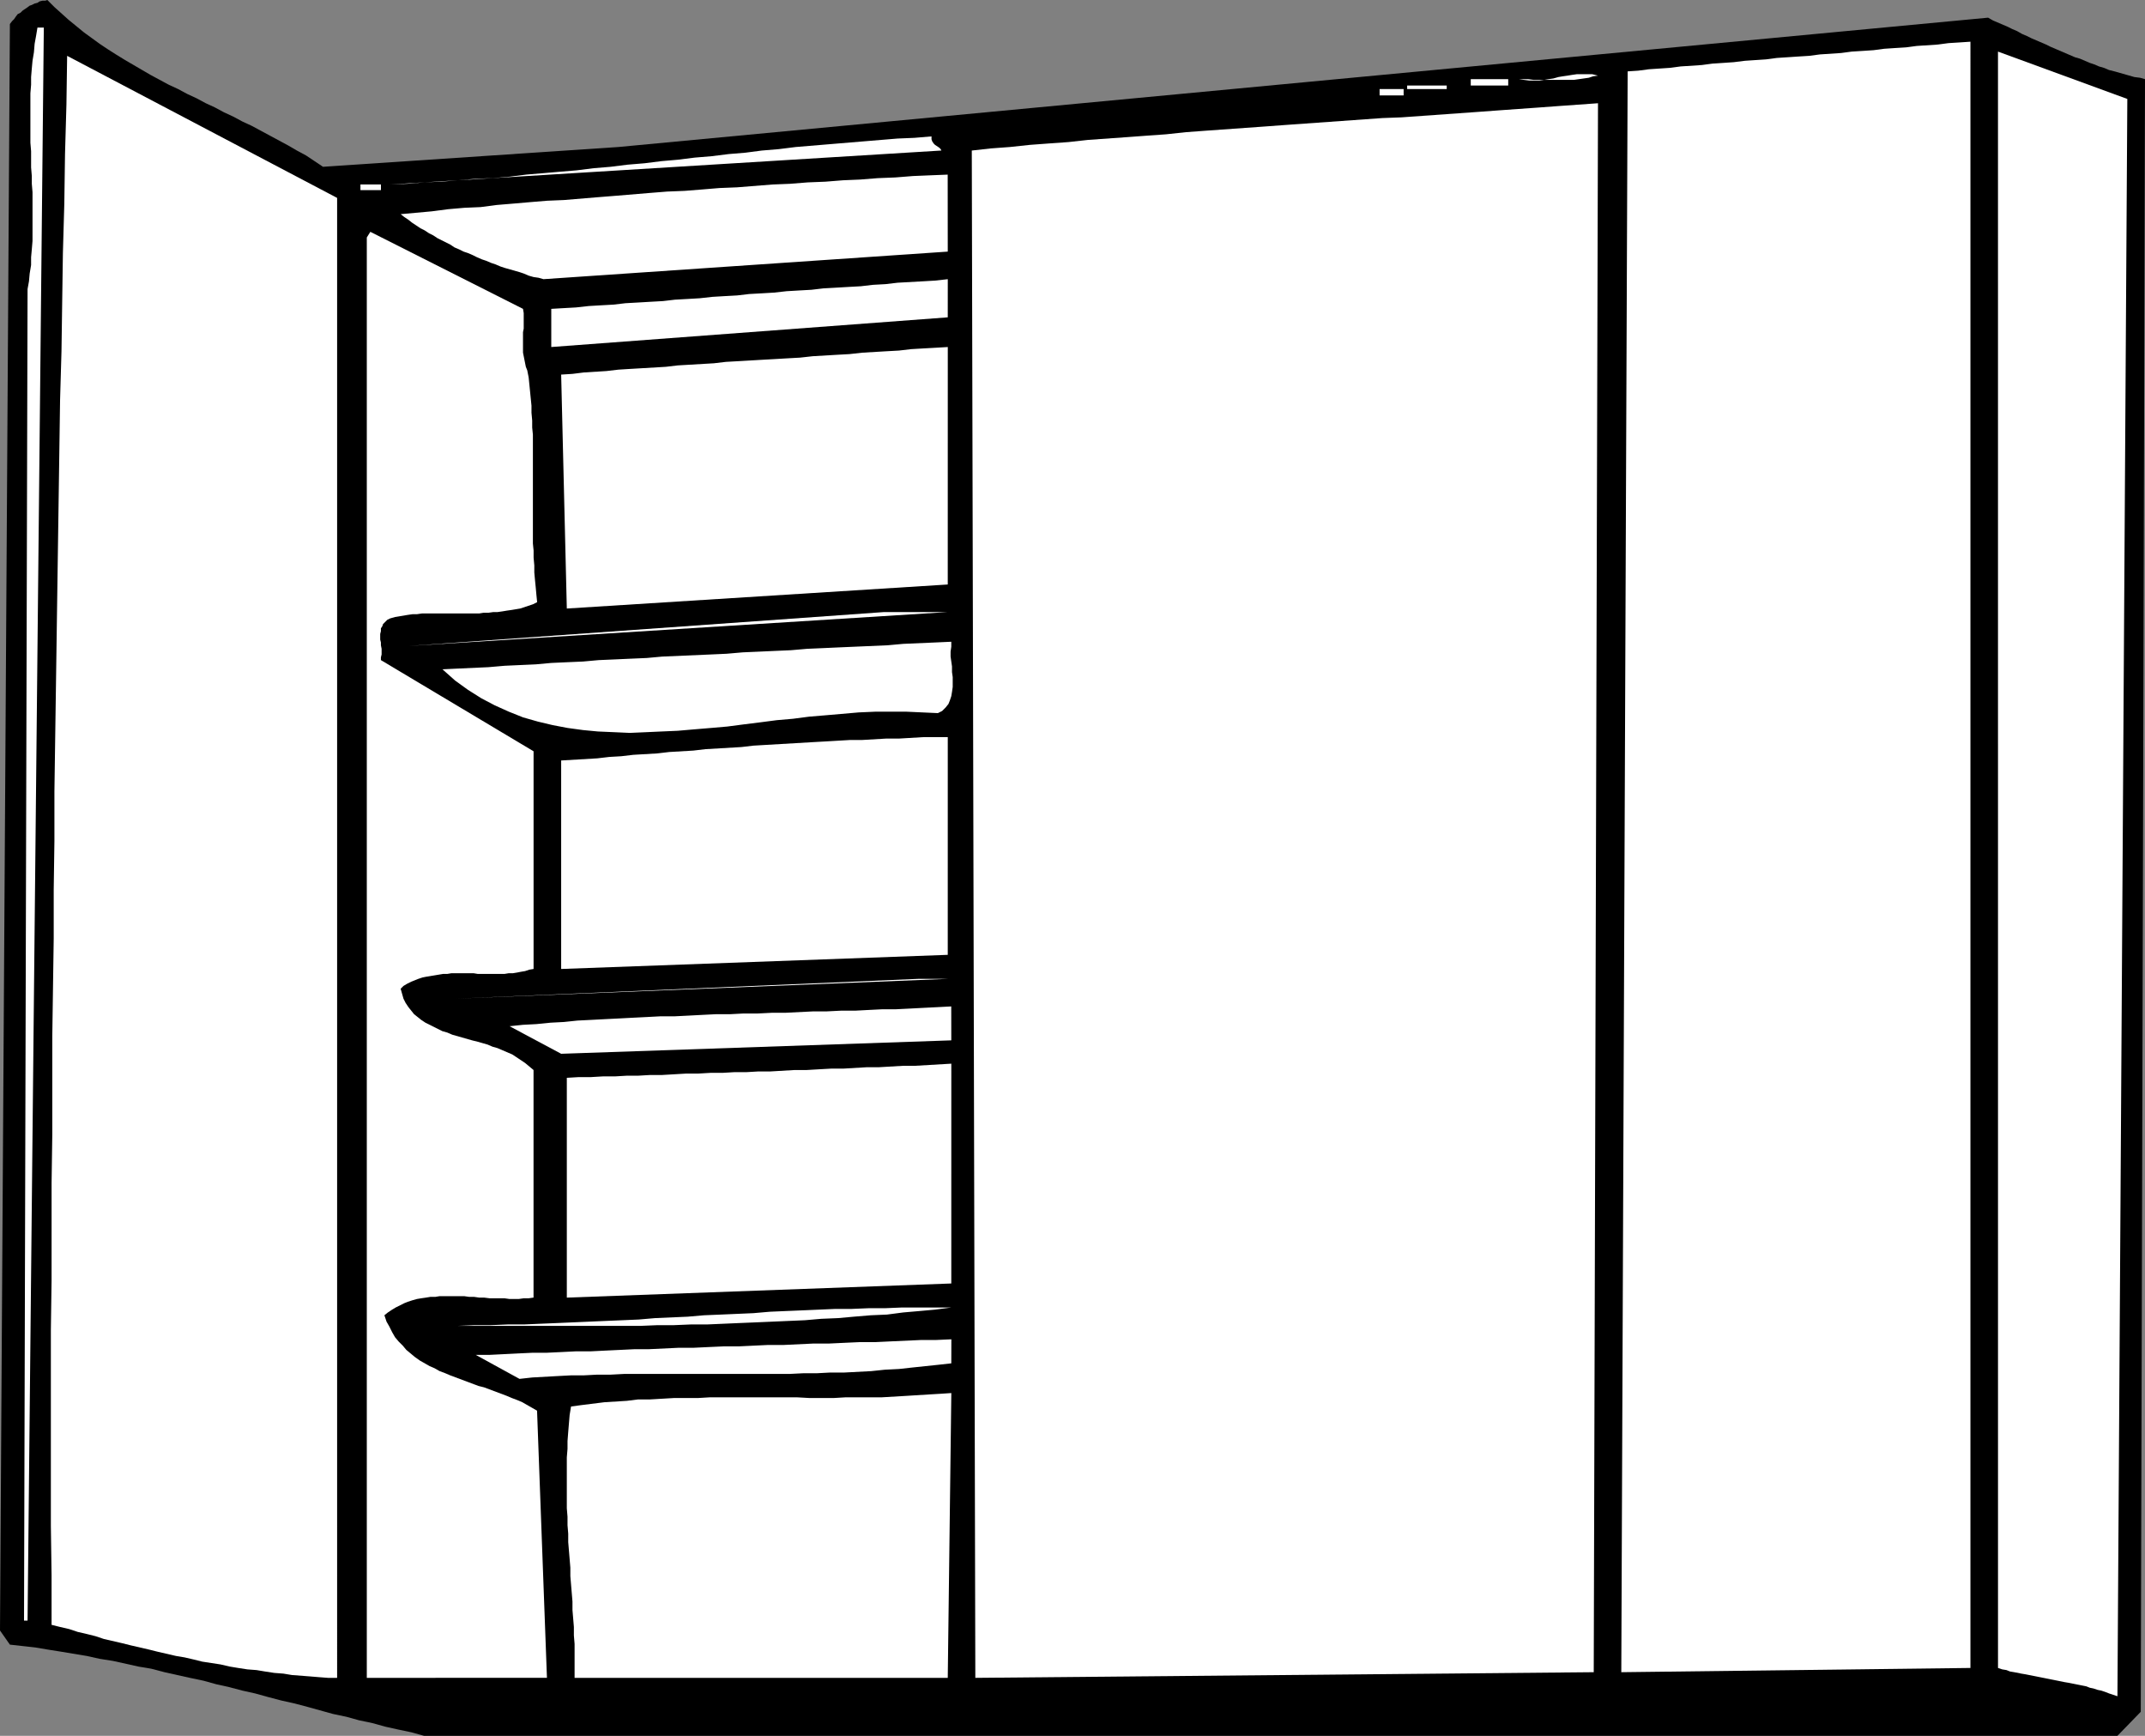 <?xml version="1.0" encoding="UTF-8" standalone="no"?>
<svg
   version="1.0"
   width="129.766mm"
   height="104.995mm"
   id="svg25"
   sodipodi:docname="Cabinet 04.wmf"
   xmlns:inkscape="http://www.inkscape.org/namespaces/inkscape"
   xmlns:sodipodi="http://sodipodi.sourceforge.net/DTD/sodipodi-0.dtd"
   xmlns="http://www.w3.org/2000/svg"
   xmlns:svg="http://www.w3.org/2000/svg">
  <rect width="100%" height="100%" fill="#808080" stroke="none"/>
  <sodipodi:namedview
     id="namedview25"
     pagecolor="#ffffff"
     bordercolor="#000000"
     borderopacity="0.25"
     inkscape:showpageshadow="2"
     inkscape:pageopacity="0.0"
     inkscape:pagecheckerboard="0"
     inkscape:deskcolor="#d1d1d1"
     inkscape:document-units="mm" />
  <defs
     id="defs1">
    <pattern
       id="WMFhbasepattern"
       patternUnits="userSpaceOnUse"
       width="6"
       height="6"
       x="0"
       y="0" />
  </defs>
  <path
     style="fill:#000000;fill-opacity:1;fill-rule:evenodd;stroke:none"
     d="m 73.851,38.132 67.549,-4.524 313.18,-29.568 1.131,0.646 1.131,0.485 1.131,0.485 1.131,0.485 0.97,0.485 1.131,0.485 1.131,0.646 1.131,0.485 0.97,0.485 1.131,0.485 1.131,0.485 1.131,0.485 0.97,0.485 1.131,0.485 1.131,0.485 1.131,0.485 1.131,0.485 1.131,0.485 1.131,0.323 1.131,0.485 1.131,0.485 0.97,0.323 1.131,0.485 1.131,0.323 1.131,0.485 1.293,0.323 1.131,0.323 1.131,0.323 1.131,0.323 1.131,0.323 1.293,0.162 1.131,0.323 -0.97,373.242 -5.333,5.494 H 96.96 l -2.909,-0.808 -3.07,-0.646 -2.909,-0.646 -2.909,-0.808 -3.07,-0.646 -2.909,-0.808 -3.07,-0.646 -2.909,-0.808 -2.909,-0.808 -3.07,-0.808 -2.909,-0.646 -3.07,-0.808 -2.909,-0.808 -2.909,-0.646 -3.07,-0.808 -2.909,-0.646 -2.909,-0.808 -3.07,-0.646 -2.909,-0.646 -2.909,-0.646 -3.07,-0.808 -2.909,-0.485 -2.909,-0.646 -2.909,-0.646 -3.07,-0.485 -2.909,-0.646 -2.909,-0.485 -2.909,-0.485 -3.07,-0.485 L 8.08,376.635 5.171,376.311 2.262,375.988 0,372.757 2.262,5.494 2.747,4.847 3.232,4.363 3.555,3.878 4.04,3.232 4.686,2.908 5.171,2.424 5.656,2.1 6.141,1.777 6.787,1.293 7.272,1.131 7.918,0.808 8.565,0.646 9.05,0.323 9.696,0.162 h 0.646 L 10.827,0 l 1.616,1.616 1.616,1.454 1.616,1.454 1.778,1.454 1.778,1.454 1.778,1.293 1.778,1.293 1.939,1.293 1.778,1.131 2.101,1.293 1.939,1.131 1.939,1.131 1.939,1.131 2.101,1.131 2.101,1.131 2.101,0.969 2.101,1.131 2.101,0.969 2.101,1.131 2.101,0.969 2.101,1.131 2.101,0.969 2.101,1.131 2.101,0.969 2.101,1.131 2.101,1.131 2.101,1.131 2.101,1.131 1.939,1.131 2.101,1.131 1.939,1.293 z"
     id="path1" />
  <path
     style="fill:#ffffff;fill-opacity:1;fill-rule:evenodd;stroke:none"
     d="m 6.302,66.085 0.323,-1.777 0.162,-1.777 0.323,-1.939 v -1.777 l 0.162,-1.777 0.162,-1.939 V 53.32 51.381 49.604 47.665 45.726 43.949 L 7.272,42.01 V 40.233 L 7.11,38.294 v -1.939 -1.777 L 6.949,32.638 v -1.939 -1.777 -1.939 -1.777 -1.939 -1.939 L 7.11,19.389 V 17.612 L 7.272,15.673 7.434,13.896 7.757,11.957 7.918,10.018 8.242,8.24 8.565,6.301 H 10.019 L 6.302,370.495 H 5.494 Z"
     id="path2" />
  <path
     style="fill:#ffffff;fill-opacity:1;fill-rule:evenodd;stroke:none"
     d="m 450.54,381.32 -79.83,0.969 1.454,-365.971 2.424,-0.162 2.424,-0.323 2.424,-0.162 2.424,-0.162 2.424,-0.323 2.424,-0.162 2.424,-0.162 2.424,-0.323 2.424,-0.162 2.424,-0.162 2.586,-0.323 2.424,-0.162 2.424,-0.162 2.424,-0.323 2.424,-0.162 2.424,-0.162 2.586,-0.162 2.424,-0.323 2.424,-0.162 2.424,-0.162 2.424,-0.323 2.586,-0.162 2.424,-0.162 2.424,-0.323 2.424,-0.162 2.586,-0.162 2.424,-0.323 2.424,-0.162 2.424,-0.162 2.424,-0.323 2.586,-0.162 2.424,-0.162 z"
     id="path3" />
  <path
     style="fill:#ffffff;fill-opacity:1;fill-rule:evenodd;stroke:none"
     d="m 484.153,387.783 -0.97,-0.323 -0.97,-0.323 -0.808,-0.323 -0.97,-0.323 -0.808,-0.162 -0.97,-0.323 -0.808,-0.162 -0.808,-0.323 -0.808,-0.162 -0.808,-0.162 -0.808,-0.162 -0.808,-0.162 -0.808,-0.162 -0.97,-0.162 -0.808,-0.162 -0.808,-0.162 -0.808,-0.162 -0.808,-0.162 -0.808,-0.162 -0.808,-0.162 -0.808,-0.162 -0.808,-0.162 -0.808,-0.162 -0.808,-0.162 -0.808,-0.162 -0.97,-0.162 -0.808,-0.162 -0.808,-0.162 -0.97,-0.162 -0.808,-0.323 -0.97,-0.162 -0.97,-0.323 V 11.795 l 29.573,10.826 z"
     id="path4" />
  <path
     style="fill:#ffffff;fill-opacity:1;fill-rule:evenodd;stroke:none"
     d="m 77.083,383.582 h -2.101 l -2.101,-0.162 -1.939,-0.162 -2.101,-0.162 -2.101,-0.162 -1.939,-0.323 -2.101,-0.162 -2.101,-0.323 -1.939,-0.323 -2.101,-0.162 -2.101,-0.323 -1.939,-0.323 -2.101,-0.485 -2.101,-0.323 -2.101,-0.323 -1.939,-0.485 -2.101,-0.485 -1.939,-0.323 -2.101,-0.485 -2.101,-0.485 -1.939,-0.485 -2.101,-0.485 -2.101,-0.485 -1.939,-0.485 -2.101,-0.485 -2.101,-0.485 -1.939,-0.646 -1.939,-0.485 -2.101,-0.485 -1.939,-0.646 -2.101,-0.485 -1.939,-0.485 v -11.31 l -0.162,-11.31 v -11.149 -11.149 -11.31 -11.149 l 0.162,-11.31 V 281.628 270.479 l 0.162,-11.149 V 248.02 236.871 l 0.162,-11.149 0.162,-11.149 v -11.149 l 0.162,-11.149 v -11.31 l 0.162,-11.149 0.162,-11.149 0.162,-11.149 0.162,-11.31 0.162,-11.149 0.162,-11.149 0.162,-11.149 0.162,-11.31 0.323,-11.149 0.162,-11.31 0.162,-11.149 0.323,-11.31 0.162,-11.31 0.323,-11.31 0.162,-11.149 61.731,32.477 z"
     id="path5" />
  <path
     style="fill:#ffffff;fill-opacity:1;fill-rule:evenodd;stroke:none"
     d="m 365.377,17.289 -1.131,0.162 -0.97,0.323 -1.131,0.162 -1.131,0.162 -1.131,0.162 h -1.131 -1.131 -1.131 -1.293 -1.131 -1.131 -1.131 -1.131 l -1.293,-0.162 h -1.131 -0.97 l 1.131,0.162 1.293,0.162 h 1.131 1.131 l 1.131,-0.162 0.97,-0.162 1.131,-0.162 1.131,-0.323 0.97,-0.162 1.131,-0.162 0.97,-0.162 1.131,-0.162 h 1.131 1.131 1.293 z"
     id="path6" />
  <path
     style="fill:#ffffff;fill-opacity:1;fill-rule:evenodd;stroke:none"
     d="m 336.289,19.551 v -1.454 h 8.565 v 1.454 z"
     id="path7" />
  <path
     style="fill:#ffffff;fill-opacity:1;fill-rule:evenodd;stroke:none"
     d="m 321.745,20.359 v -0.808 h 9.05 v 0.808 z"
     id="path8" />
  <path
     style="fill:#ffffff;fill-opacity:1;fill-rule:evenodd;stroke:none"
     d="m 315.443,21.813 v -1.454 h 5.494 v 1.454 z"
     id="path9" />
  <path
     style="fill:#ffffff;fill-opacity:1;fill-rule:evenodd;stroke:none"
     d="m 364.408,382.29 -141.4,1.293 -0.808,-349.167 4.363,-0.485 4.363,-0.323 4.525,-0.485 4.363,-0.323 4.525,-0.323 4.363,-0.485 4.525,-0.323 4.525,-0.323 4.363,-0.323 4.525,-0.323 4.525,-0.485 4.363,-0.323 4.525,-0.323 4.525,-0.323 4.525,-0.323 4.363,-0.323 4.525,-0.323 4.525,-0.323 4.525,-0.323 4.525,-0.323 4.525,-0.323 4.363,-0.162 4.525,-0.323 4.525,-0.323 4.525,-0.323 4.525,-0.323 4.363,-0.323 4.525,-0.323 4.525,-0.323 4.363,-0.323 4.525,-0.323 4.525,-0.323 z"
     id="path10" />
  <path
     style="fill:#ffffff;fill-opacity:1;fill-rule:evenodd;stroke:none"
     d="m 212.989,31.184 v 0.646 l 0.162,0.485 0.323,0.485 0.323,0.323 0.485,0.323 0.485,0.323 0.323,0.323 0.162,0.323 -126.048,7.756 4.04,-0.162 3.878,-0.323 3.878,-0.162 3.878,-0.323 3.878,-0.323 3.878,-0.162 3.878,-0.323 3.878,-0.485 3.878,-0.323 3.717,-0.323 3.878,-0.323 3.878,-0.485 3.878,-0.323 3.878,-0.485 3.878,-0.323 3.878,-0.485 3.717,-0.323 3.878,-0.485 3.878,-0.323 3.878,-0.485 3.878,-0.323 3.717,-0.485 3.878,-0.323 3.878,-0.485 3.878,-0.323 3.878,-0.323 3.878,-0.323 3.878,-0.323 3.878,-0.323 3.878,-0.323 3.878,-0.162 z"
     id="path11" />
  <path
     style="fill:#ffffff;fill-opacity:1;fill-rule:evenodd;stroke:none"
     d="m 216.705,57.521 -92.435,6.301 -1.131,-0.323 -1.131,-0.162 -1.131,-0.323 -1.131,-0.485 -0.97,-0.323 -1.131,-0.323 -1.131,-0.323 -1.131,-0.323 -0.97,-0.323 -1.131,-0.485 -0.97,-0.323 -1.131,-0.485 -0.97,-0.323 -1.131,-0.485 -0.97,-0.485 -1.131,-0.485 -0.97,-0.323 -0.97,-0.485 -1.131,-0.485 -0.97,-0.646 -0.97,-0.485 -0.97,-0.485 -0.97,-0.485 -0.97,-0.646 -0.97,-0.485 -0.97,-0.646 -0.97,-0.485 -0.97,-0.646 -0.97,-0.646 -0.808,-0.646 -0.97,-0.646 -0.808,-0.646 3.555,-0.323 3.555,-0.323 3.717,-0.485 3.717,-0.323 3.717,-0.162 3.717,-0.485 3.878,-0.323 3.717,-0.323 3.878,-0.323 3.878,-0.162 3.878,-0.323 3.878,-0.323 4.04,-0.323 3.878,-0.323 3.878,-0.323 4.04,-0.323 4.04,-0.162 4.04,-0.323 3.878,-0.323 4.04,-0.162 4.04,-0.323 4.04,-0.323 4.04,-0.162 4.04,-0.323 4.04,-0.162 4.04,-0.323 3.878,-0.162 4.04,-0.323 4.04,-0.162 4.04,-0.323 3.878,-0.162 4.04,-0.162 z"
     id="path12" />
  <path
     style="fill:#ffffff;fill-opacity:1;fill-rule:evenodd;stroke:none"
     d="m 82.416,43.464 v -1.293 h 4.686 v 1.293 z"
     id="path13" />
  <path
     style="fill:#ffffff;fill-opacity:1;fill-rule:evenodd;stroke:none"
     d="m 119.584,70.609 0.162,0.969 v 0.808 0.969 0.808 0.969 l -0.162,0.808 v 0.969 0.969 0.969 0.808 0.969 l 0.162,0.808 0.162,0.808 0.162,0.808 0.162,0.808 0.323,0.808 0.323,1.616 0.162,1.616 0.162,1.616 0.162,1.616 0.162,1.616 v 1.616 l 0.162,1.777 v 1.616 l 0.162,1.616 v 1.616 1.616 1.616 1.777 1.616 1.616 1.616 1.616 1.777 1.616 1.616 1.777 1.616 1.616 1.777 l 0.162,1.616 v 1.616 l 0.162,1.777 v 1.616 l 0.162,1.777 0.162,1.616 0.162,1.777 0.162,1.616 -0.97,0.485 -0.97,0.323 -0.97,0.323 -0.97,0.323 -0.97,0.162 -0.97,0.162 -1.131,0.162 -0.97,0.162 -1.131,0.162 h -0.97 l -1.131,0.162 h -1.131 l -0.97,0.162 h -1.131 -1.131 -1.131 -0.97 -1.131 -1.131 -1.131 -0.97 -1.131 -1.131 -1.131 -0.97 l -1.131,0.162 h -0.97 l -1.131,0.162 -0.97,0.162 -0.97,0.162 -0.97,0.162 -1.131,0.323 -0.646,0.323 -0.485,0.485 -0.485,0.485 -0.162,0.485 -0.323,0.485 v 0.646 l -0.162,0.646 v 0.646 0.646 l 0.162,0.646 v 0.646 l 0.162,0.808 v 0.646 0.646 l -0.162,0.646 v 0.646 l 34.906,20.843 v 49.766 l -0.97,0.162 -0.97,0.323 -0.97,0.162 -0.808,0.162 -0.97,0.162 h -0.97 l -0.97,0.162 h -1.131 -0.97 -0.97 -0.97 -0.97 -1.131 l -0.97,-0.162 h -0.97 -1.131 -0.97 -0.97 -0.97 l -0.97,0.162 h -0.97 l -0.97,0.162 -0.97,0.162 -0.97,0.162 -0.97,0.162 -0.808,0.162 -0.97,0.323 -0.808,0.323 -0.808,0.323 -0.97,0.485 -0.808,0.485 -0.646,0.646 0.323,1.131 0.323,1.131 0.485,0.969 0.646,0.969 0.646,0.808 0.646,0.808 0.808,0.646 0.808,0.646 0.97,0.646 0.97,0.485 0.97,0.485 0.97,0.485 0.97,0.485 1.131,0.323 1.131,0.485 1.131,0.323 1.131,0.323 1.131,0.323 1.131,0.323 1.293,0.323 1.131,0.323 1.131,0.323 1.131,0.485 1.131,0.323 1.131,0.485 1.131,0.485 1.131,0.485 0.97,0.646 0.97,0.646 0.97,0.646 0.97,0.808 0.97,0.808 v 52.028 l -1.131,0.162 h -1.131 l -1.131,0.162 h -0.97 -1.131 l -1.131,-0.162 h -1.131 -1.131 -1.131 l -1.293,-0.162 h -1.131 l -1.131,-0.162 h -1.131 l -1.131,-0.162 h -1.131 -1.131 -1.131 -1.131 -1.131 l -0.97,0.162 h -1.131 l -0.97,0.162 -1.131,0.162 -0.97,0.162 -1.131,0.323 -0.97,0.323 -0.808,0.323 -0.97,0.485 -0.97,0.485 -0.808,0.485 -0.97,0.646 -0.808,0.646 0.485,1.454 0.646,1.131 0.646,1.293 0.646,1.131 0.808,0.969 0.97,0.969 0.808,0.969 0.97,0.808 0.97,0.808 1.131,0.808 1.131,0.646 1.131,0.646 1.131,0.485 1.131,0.646 1.293,0.485 1.131,0.485 1.293,0.485 1.293,0.485 1.293,0.485 1.293,0.485 1.293,0.485 1.293,0.323 1.293,0.485 1.293,0.485 1.293,0.485 1.293,0.485 1.131,0.485 1.293,0.485 1.131,0.485 1.131,0.646 1.131,0.646 1.131,0.646 2.262,61.076 h -1.293 -1.293 -1.293 -1.293 -1.293 -1.293 -1.293 -1.454 -1.293 -1.293 -1.293 -1.454 -1.293 -1.293 -1.293 -1.454 -1.293 -1.293 -1.293 H 98.737 97.445 96.152 94.859 93.566 92.273 90.981 89.849 88.557 87.426 86.133 85.002 83.87 V 54.29 l 0.808,-1.293 z"
     id="path14" />
  <path
     style="fill:#ffffff;fill-opacity:1;fill-rule:evenodd;stroke:none"
     d="m 216.705,72.548 -90.657,6.786 v -8.725 l 2.747,-0.162 2.909,-0.162 2.909,-0.323 2.747,-0.162 2.909,-0.162 2.747,-0.323 2.909,-0.162 2.747,-0.162 2.909,-0.162 2.747,-0.323 2.909,-0.162 2.747,-0.162 2.909,-0.323 2.747,-0.162 2.909,-0.162 2.747,-0.323 2.909,-0.162 2.747,-0.162 2.909,-0.323 2.747,-0.162 2.909,-0.162 2.747,-0.323 2.909,-0.162 2.747,-0.162 2.909,-0.162 2.747,-0.323 2.909,-0.162 2.747,-0.323 2.909,-0.162 2.909,-0.162 2.747,-0.162 2.909,-0.323 z"
     id="path15" />
  <path
     style="fill:#ffffff;fill-opacity:1;fill-rule:evenodd;stroke:none"
     d="m 216.705,133.624 -87.102,5.494 -1.293,-53.482 2.586,-0.162 2.586,-0.323 2.586,-0.162 2.586,-0.162 2.747,-0.323 2.586,-0.162 2.747,-0.162 2.747,-0.162 2.747,-0.162 2.747,-0.323 2.747,-0.162 2.747,-0.162 2.747,-0.162 2.747,-0.323 2.909,-0.162 2.747,-0.162 2.747,-0.162 2.909,-0.162 2.747,-0.162 2.909,-0.162 2.909,-0.323 2.747,-0.162 2.747,-0.162 2.909,-0.162 2.909,-0.323 2.747,-0.162 2.747,-0.162 2.909,-0.162 2.747,-0.323 2.747,-0.162 2.909,-0.162 2.747,-0.162 z"
     id="path16" />
  <path
     style="fill:#ffffff;fill-opacity:1;fill-rule:evenodd;stroke:none"
     d="m 93.405,147.681 108.757,-7.756 h 14.544 z"
     id="path17" />
  <path
     style="fill:#ffffff;fill-opacity:1;fill-rule:evenodd;stroke:none"
     d="m 217.513,146.711 v 1.131 l -0.162,1.131 v 1.131 l 0.162,1.131 0.162,1.131 v 1.293 l 0.162,1.131 v 1.131 1.131 l -0.162,1.131 -0.162,0.969 -0.323,0.969 -0.323,0.808 -0.646,0.808 -0.808,0.808 -0.97,0.485 -3.555,-0.162 -3.555,-0.162 h -3.717 -3.555 l -3.717,0.162 -3.717,0.323 -3.717,0.323 -3.878,0.323 -3.717,0.485 -3.717,0.323 -3.717,0.485 -3.878,0.485 -3.717,0.485 -3.717,0.323 -3.878,0.323 -3.717,0.323 -3.717,0.162 -3.555,0.162 -3.717,0.162 -3.555,-0.162 -3.717,-0.162 -3.394,-0.323 -3.555,-0.485 -3.394,-0.646 -3.394,-0.808 -3.394,-0.969 -3.232,-1.293 -3.232,-1.454 -3.07,-1.616 -3.07,-1.939 -2.909,-2.1 -2.909,-2.585 3.394,-0.162 3.555,-0.162 3.555,-0.162 3.717,-0.323 3.555,-0.162 3.555,-0.162 3.555,-0.323 3.555,-0.162 3.717,-0.162 3.555,-0.323 3.717,-0.162 3.555,-0.162 3.717,-0.162 3.555,-0.323 3.717,-0.162 3.717,-0.162 3.717,-0.162 3.555,-0.162 3.717,-0.323 3.717,-0.162 3.555,-0.162 3.717,-0.162 3.717,-0.323 3.717,-0.162 3.555,-0.162 3.717,-0.162 3.717,-0.162 3.717,-0.162 3.555,-0.323 3.717,-0.162 3.717,-0.162 z"
     id="path18" />
  <path
     style="fill:#ffffff;fill-opacity:1;fill-rule:evenodd;stroke:none"
     d="m 216.705,218.29 -88.395,3.232 v -47.665 l 2.747,-0.162 2.747,-0.162 2.747,-0.162 2.747,-0.323 2.747,-0.162 2.747,-0.323 2.747,-0.162 2.747,-0.162 2.747,-0.323 2.747,-0.162 2.747,-0.162 2.747,-0.323 2.747,-0.162 2.747,-0.162 2.747,-0.162 2.747,-0.323 2.747,-0.162 2.747,-0.162 2.747,-0.162 2.747,-0.162 2.747,-0.162 2.909,-0.162 2.747,-0.162 2.747,-0.162 h 2.747 l 2.747,-0.162 2.747,-0.162 h 2.909 l 2.747,-0.162 2.747,-0.162 h 2.747 2.909 z"
     id="path19" />
  <path
     style="fill:#ffffff;fill-opacity:1;fill-rule:evenodd;stroke:none"
     d="m 104.232,228.307 105.686,-4.524 h 6.787 z"
     id="path20" />
  <path
     style="fill:#ffffff;fill-opacity:1;fill-rule:evenodd;stroke:none"
     d="m 217.513,237.84 -89.203,3.07 -11.797,-6.301 3.07,-0.323 3.07,-0.162 3.232,-0.323 3.07,-0.162 3.07,-0.323 3.232,-0.162 3.07,-0.162 3.232,-0.162 3.07,-0.162 3.232,-0.162 3.07,-0.162 h 3.232 l 3.232,-0.162 3.07,-0.162 3.232,-0.162 h 3.232 l 3.07,-0.162 h 3.232 l 3.232,-0.162 h 3.07 l 3.232,-0.162 3.232,-0.162 h 3.07 l 3.232,-0.162 h 3.232 l 3.07,-0.162 3.232,-0.162 h 3.07 l 3.232,-0.162 3.07,-0.162 3.232,-0.162 3.07,-0.162 z"
     id="path21" />
  <path
     style="fill:#ffffff;fill-opacity:1;fill-rule:evenodd;stroke:none"
     d="m 217.513,293.423 -87.91,3.232 v -50.25 l 2.747,-0.162 h 2.747 l 2.747,-0.162 h 2.747 l 2.747,-0.162 h 2.586 l 2.747,-0.162 h 2.747 l 2.747,-0.162 2.747,-0.162 h 2.747 l 2.747,-0.162 h 2.747 l 2.747,-0.162 h 2.747 l 2.747,-0.162 h 2.747 l 2.747,-0.162 2.747,-0.162 h 2.747 l 2.747,-0.162 2.909,-0.162 h 2.747 l 2.747,-0.162 2.747,-0.162 h 2.747 l 2.747,-0.162 2.747,-0.162 h 2.747 l 2.747,-0.162 2.747,-0.162 2.747,-0.162 z"
     id="path22" />
  <path
     style="fill:#ffffff;fill-opacity:1;fill-rule:evenodd;stroke:none"
     d="m 217.513,298.916 -3.717,0.485 -3.555,0.323 -3.717,0.323 -3.717,0.485 -3.717,0.162 -3.878,0.323 -3.555,0.323 -3.878,0.162 -3.717,0.323 -3.717,0.162 -3.717,0.162 -3.717,0.162 -3.878,0.162 -3.717,0.162 -3.717,0.162 h -3.717 l -3.878,0.162 h -3.717 l -3.878,0.162 h -3.717 -3.878 -3.717 -3.717 -3.878 -3.717 -3.878 -3.878 -3.717 -3.878 -3.878 -3.717 l -3.878,-0.162 3.878,0.162 h 3.717 l 3.878,-0.162 h 3.717 l 3.878,-0.162 h 3.717 l 3.717,-0.162 3.878,-0.162 3.717,-0.162 3.717,-0.162 3.717,-0.162 3.878,-0.162 3.717,-0.162 3.717,-0.323 3.717,-0.162 3.717,-0.162 3.717,-0.323 3.878,-0.162 3.717,-0.162 3.717,-0.162 3.717,-0.323 3.717,-0.162 3.878,-0.162 3.717,-0.162 3.717,-0.162 h 3.717 l 3.878,-0.162 h 3.717 l 3.878,-0.162 h 3.717 3.878 z"
     id="path23" />
  <path
     style="fill:#ffffff;fill-opacity:1;fill-rule:evenodd;stroke:none"
     d="m 217.513,311.681 -2.909,0.323 -3.07,0.323 -3.07,0.323 -2.909,0.323 -3.232,0.162 -3.07,0.323 -3.07,0.162 -3.07,0.162 h -3.232 l -3.07,0.162 h -3.07 l -3.232,0.162 h -3.232 -3.07 -3.232 -3.07 -3.232 -3.232 -3.07 -3.232 -3.07 -3.07 -3.232 -3.07 l -3.07,0.162 h -3.07 l -3.07,0.162 h -2.909 l -3.07,0.162 -2.909,0.162 -2.909,0.162 -2.909,0.323 -10.019,-5.494 h 3.232 l 3.232,-0.162 3.232,-0.162 3.394,-0.162 h 3.232 l 3.394,-0.162 3.232,-0.162 h 3.394 l 3.232,-0.162 3.394,-0.162 3.394,-0.162 h 3.232 l 3.394,-0.162 3.394,-0.162 h 3.394 l 3.394,-0.162 3.555,-0.162 h 3.394 l 3.394,-0.162 3.394,-0.162 h 3.555 l 3.394,-0.162 3.394,-0.162 h 3.555 l 3.394,-0.162 3.555,-0.162 h 3.555 l 3.394,-0.162 3.555,-0.162 3.555,-0.162 h 3.394 l 3.555,-0.162 z"
     id="path24" />
  <path
     style="fill:#ffffff;fill-opacity:1;fill-rule:evenodd;stroke:none"
     d="m 216.705,383.582 h -85.325 v -1.939 -1.939 -1.939 -1.939 l -0.162,-1.939 v -1.939 l -0.162,-1.939 -0.162,-1.939 v -1.939 l -0.162,-1.939 -0.162,-1.939 -0.162,-1.939 v -1.939 l -0.162,-1.939 -0.162,-1.939 -0.162,-1.939 v -1.939 l -0.162,-1.939 v -1.939 l -0.162,-1.939 v -1.939 -1.939 -1.777 -2.1 -1.777 -2.1 l 0.162,-1.939 v -1.777 l 0.162,-2.1 0.162,-1.939 0.162,-1.939 0.323,-1.939 2.424,-0.323 2.586,-0.323 2.586,-0.323 2.586,-0.162 2.586,-0.162 2.586,-0.323 h 2.747 l 2.747,-0.162 2.747,-0.162 h 2.747 2.747 l 2.747,-0.162 h 2.909 2.747 2.909 2.747 2.747 2.909 2.747 l 2.909,0.162 h 2.747 2.909 l 2.747,-0.162 h 2.747 2.747 2.747 l 2.747,-0.162 2.747,-0.162 2.586,-0.162 2.586,-0.162 2.747,-0.162 2.424,-0.162 z"
     id="path25" />
</svg>

